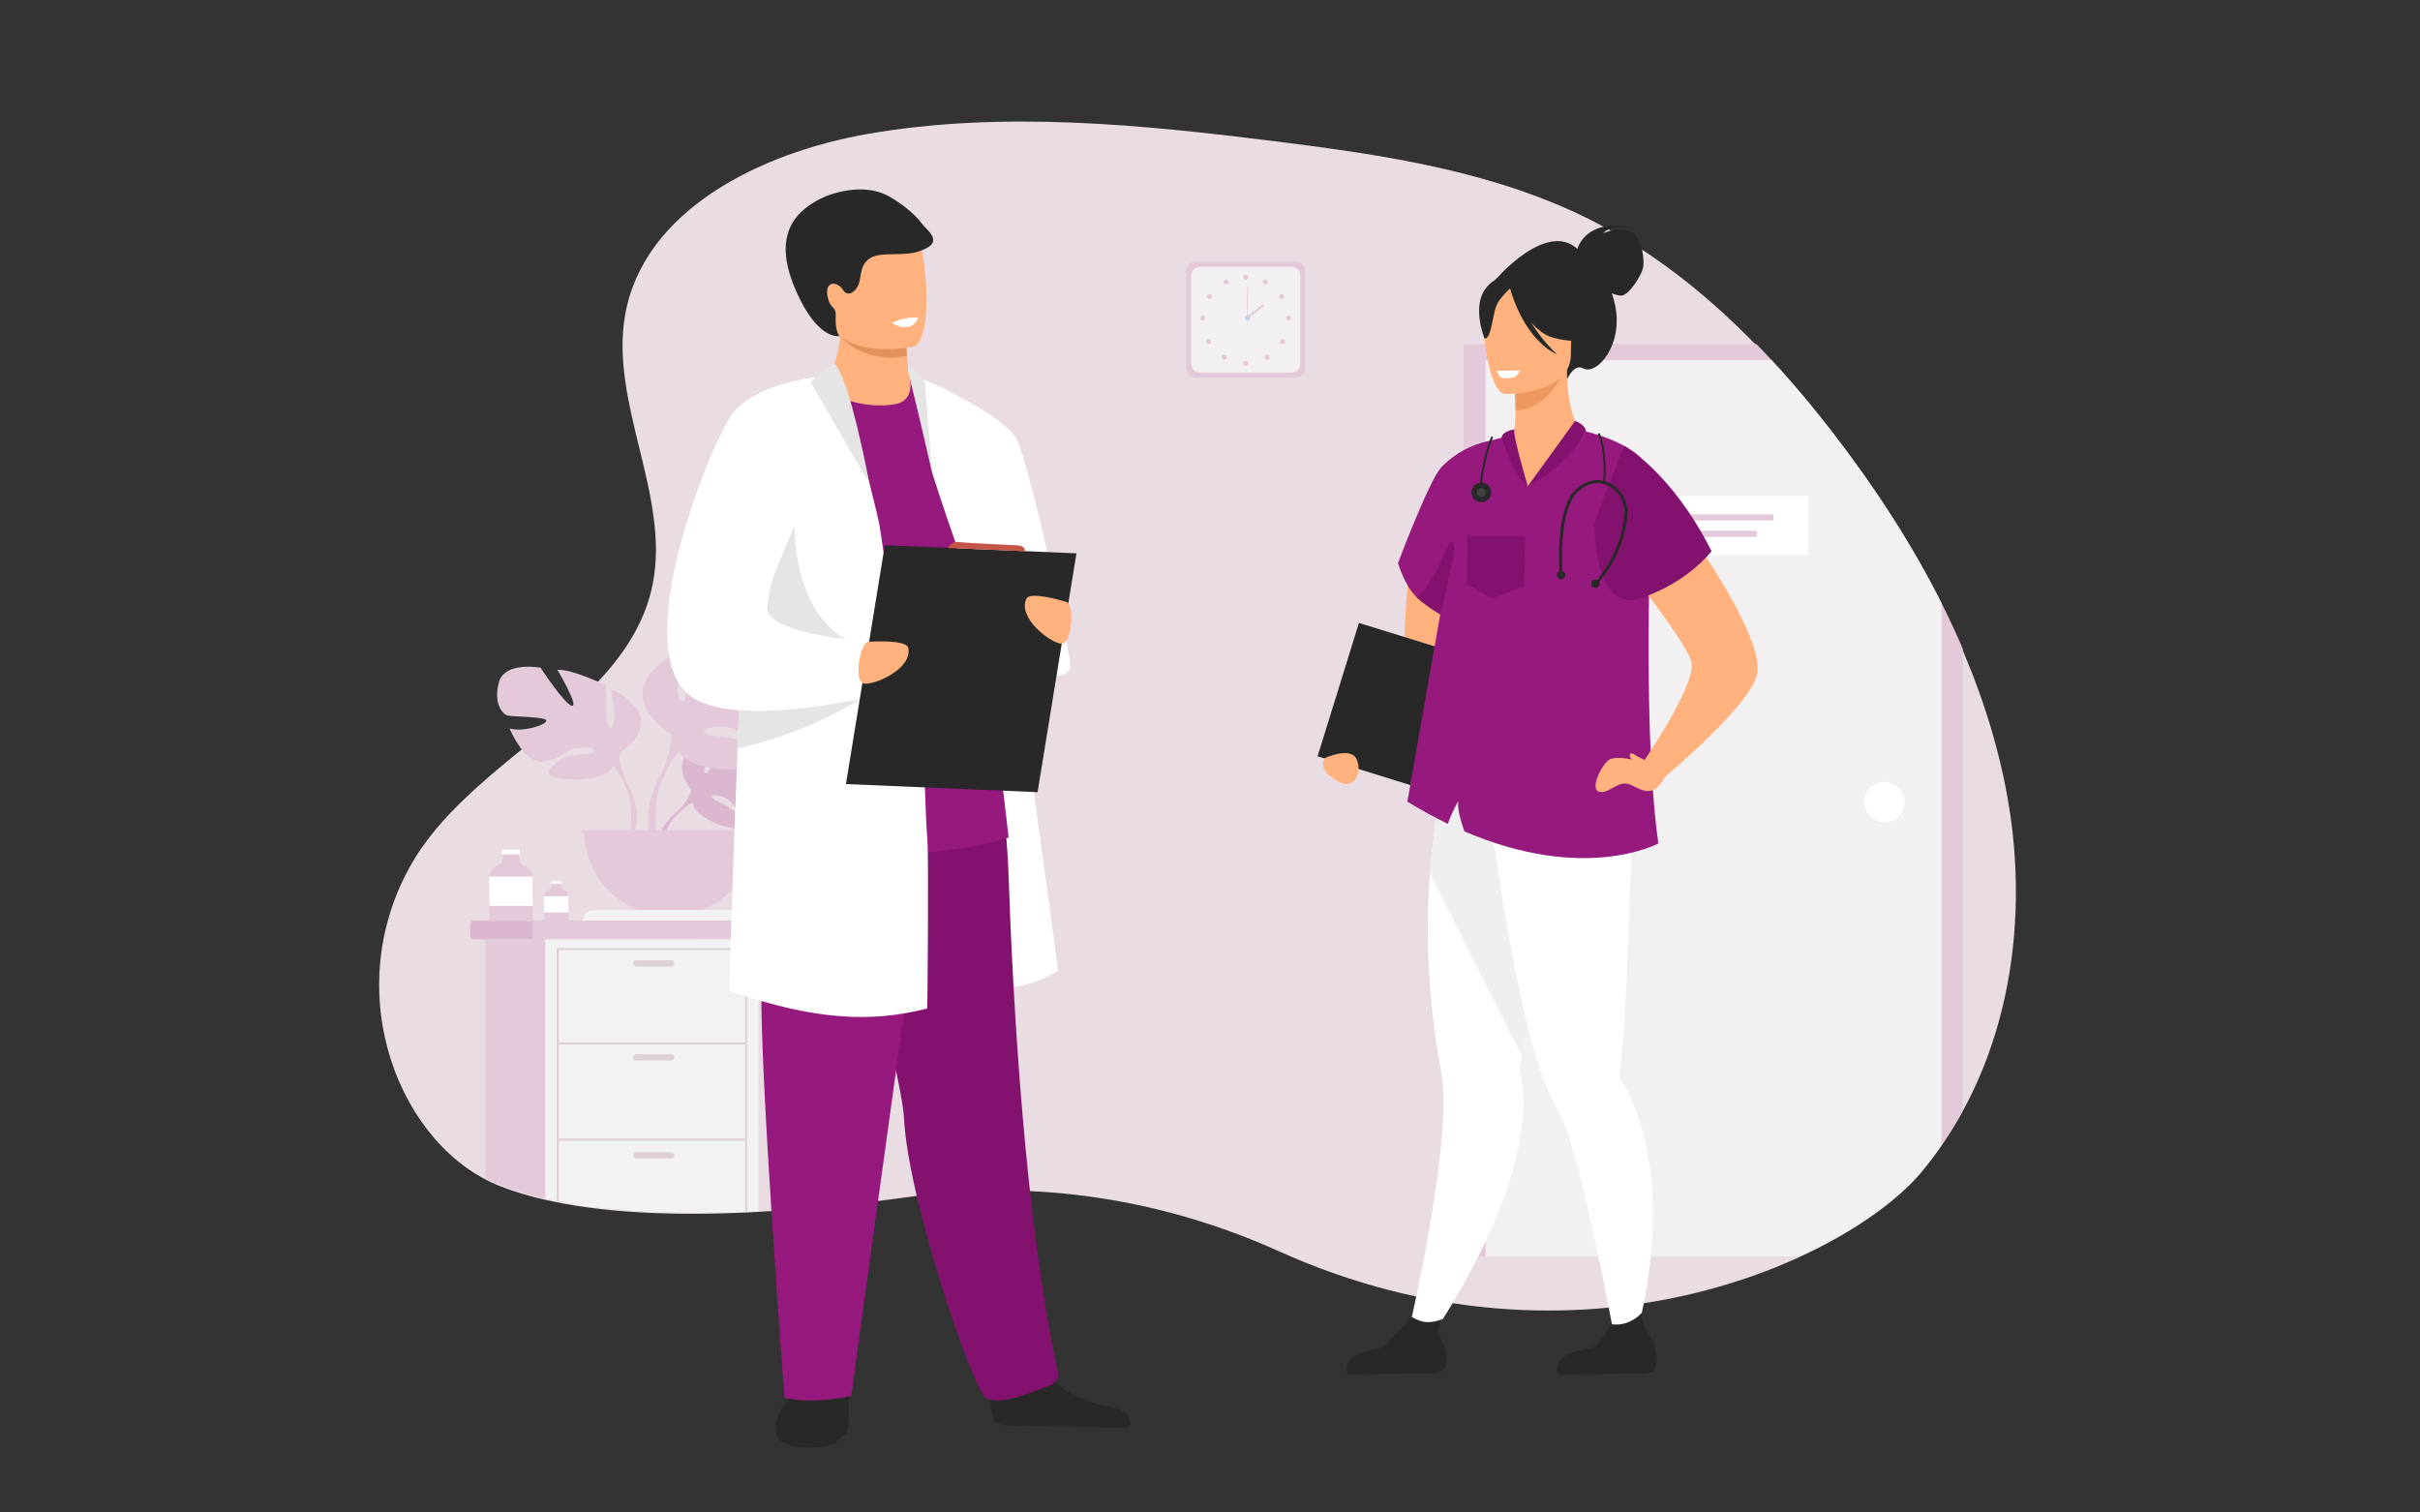 <svg id="Слой_1" xmlns="http://www.w3.org/2000/svg" xmlns:xlink="http://www.w3.org/1999/xlink" viewBox="0 0 3200 2000"><rect x="0" y="0" width="3200" height="2000" fill="#333333" stroke="none"/><style>.st0{fill:#eadce3}.st1{clip-path:url(#XMLID_00000029731432240172530600000018217646902492408217_)}.st2{fill:#e3c9d9}.st3{fill:#f2f0f1}.st4{fill:#b7d3f3}.st5{fill:#dbb7cf}.st6{fill:#f2f2f2}.st7{fill:#ddd0d7}.st8{fill:#fff}.st9{fill:#282828}.st10{fill:#82126d}.st11{fill:#96197d}.st12{fill:#ffb27d}.st13{fill:#e2915a}.st14{fill:#e5e5e5}.st15{fill:#c65447}.st16{fill:#efefef}.st17{fill:#ed985f}.st18{fill:#424242}</style><path id="XMLID_00000062167347561548676230000003471454082543637925_" class="st0" d="M1205.9 1582.2c163-22.8 331.7 3.2 484.3 72 399 180 755.1 10.9 851.1-104.9 111.4-134.6 144.2-320 113.4-494-30.8-173.9-120.1-337.3-231.6-481.8-87.2-112.9-191.5-218.4-321.6-283.6-127.2-63.6-270.8-84.9-411.4-102.6-180.8-22.7-365.2-41.1-542.1-10.3-144.2 25-296.9 101.8-321.3 238.9-20.8 116.9 59.4 239.3 36.5 355.8C831 934.9 621.6 1001.4 541.5 1147c-93.4 169.7-11.5 370.3 120.2 421.7 137.3 53.5 363.6 38.8 544.2 13.5z"/><defs><path id="XMLID_511_" d="M1206.3 1580.9c163-22.8 331.7 3.2 484.3 72 399 180 755.1 10.9 851.1-104.9 111.4-134.6 144.2-320 113.4-494-30.8-173.9-120.1-337.3-231.6-481.8-87.2-112.9-191.5-218.4-321.6-283.6-127.2-63.6-270.8-84.9-411.4-102.6-180.8-22.7-365.2-41.1-542.1-10.3-144.2 25-296.9 101.8-321.3 238.9-20.8 116.9 59.4 239.3 36.5 355.8C831.5 933.5 622.1 1000 542 1145.6c-93.4 169.7-11.5 370.3 120.2 421.7 137.2 53.6 363.5 38.9 544.1 13.6z"/></defs><clipPath id="XMLID_00000093883307534525933090000014539394401044336778_"><use xlink:href="#XMLID_511_" overflow="visible"/></clipPath><g clip-path="url(#XMLID_00000093883307534525933090000014539394401044336778_)"><path class="st2" d="M1713.4 499.3H1581c-7 0-12.7-5.7-12.7-12.7V358.9c0-7 5.7-12.7 12.7-12.7h132.4c7 0 12.7 5.7 12.7 12.7v127.7c.1 7-5.7 12.7-12.7 12.7z"/><path class="st3" d="M1707.7 492.7h-121c-6.4 0-11.6-5.2-11.6-11.6V364.4c0-6.4 5.2-11.6 11.6-11.6h121c6.4 0 11.6 5.2 11.6 11.6V481c0 6.5-5.2 11.7-11.6 11.7z"/><path class="st2" d="M1643.9 366.7c0-1.8 1.5-3.3 3.3-3.3s3.3 1.5 3.3 3.3c0 1.8-1.5 3.3-3.3 3.3s-3.3-1.5-3.3-3.3zm26.4 4.7c.9-1.6 2.9-2.1 4.4-1.3 1.6.9 2.1 2.9 1.3 4.4-.9 1.6-2.9 2.1-4.4 1.3-1.6-.9-2.1-2.9-1.3-4.4zm22.6 17.9c1.5-1 3.5-.5 4.5 1s.5 3.5-1 4.5-3.5.5-4.5-1c-.9-1.5-.5-3.5 1-4.5zm11.2 27.8c1.8 0 3.3 1.5 3.3 3.3 0 1.8-1.5 3.3-3.3 3.3-1.8 0-3.3-1.5-3.3-3.3.1-1.8 1.5-3.3 3.3-3.3zm-5.7 32.3c1.3 1.3 1.3 3.3 0 4.6-1.3 1.3-3.3 1.3-4.6 0-1.3-1.3-1.3-3.3 0-4.6 1.3-1.3 3.3-1.3 4.6 0z"/><circle class="st2" cx="1675.6" cy="472.3" r="3.3"/><path class="st2" d="M1643.9 480.6c0-1.8 1.5-3.3 3.3-3.3s3.3 1.5 3.3 3.3c0 1.8-1.5 3.3-3.3 3.3s-3.3-1.5-3.3-3.3zM1624 371.4c-.9-1.6-2.9-2.1-4.4-1.3-1.6.9-2.1 2.9-1.3 4.4.9 1.6 2.9 2.1 4.4 1.3 1.6-.9 2.2-2.9 1.3-4.4zm-22.6 17.9c-1.5-1-3.5-.5-4.5 1s-.5 3.5 1 4.5 3.5.5 4.5-1c.9-1.5.5-3.5-1-4.5zm-11.2 27.8c-1.8 0-3.3 1.5-3.3 3.3 0 1.8 1.5 3.3 3.3 3.3 1.8 0 3.3-1.5 3.3-3.3-.1-1.8-1.5-3.3-3.3-3.3zm5.7 32.3c-1.3 1.3-1.3 3.3 0 4.6 1.3 1.3 3.3 1.3 4.6 0 1.3-1.3 1.3-3.3 0-4.6-1.3-1.3-3.3-1.3-4.6 0zm20.5 20.6c-1.3 1.3-1.3 3.3 0 4.6 1.3 1.3 3.3 1.3 4.6 0 1.3-1.3 1.3-3.3 0-4.6-1.2-1.3-3.3-1.3-4.6 0z"/><path class="st4" d="M1646.3 420.4c0-1.8 1.5-3.3 3.3-3.3 1.8 0 3.3 1.5 3.3 3.3 0 1.8-1.5 3.3-3.3 3.3-1.8 0-3.3-1.5-3.3-3.3z"/><path class="st2" d="M1649.1 379.5h.9v40.9h-.9z"/><path transform="rotate(-38.131 1660.003 411.787)" class="st2" d="M1646.2 410.5h27.5v2.7h-27.5z"/></g><g clip-path="url(#XMLID_00000093883307534525933090000014539394401044336778_)"><path class="st5" d="M914.5 1045.1s-27.6-32.2-1.7-52.7c0 0 18.9-11.5 34.4-10.5 0 0-21.9 36.7-14.8 40.3s21.4-42.6 21.4-42.6 43.1-4.2 57 2.5c0 0-36.8 30.2-29.1 31.9 7.8 1.8 47.6-27.8 47.6-27.8s40.1 6.8 38 31.3c-2.1 24.5-16 32-22 31.4-6.1-.7-41.6-14.2-42.4-9.2-.8 5 20.6 21.2 35.6 22 0 0-28.3 31.2-47.1 22.2s-20.4-23.3-32.1-28.6c-11.7-5.4-21.7-5.3-16.9.1 4.8 5.5 26 10.8 32.7 22.6 6.7 11.9 12.7 19.8-6.7 16.9-19.4-2.9-51.1-17.2-52.4-33.5l-1.5-16.3z"/><path class="st5" d="M1047.6 1018.1s-109-4.2-133 27c0 0-5.3 15.9-21.7 30.5l-2.6 7s18.9-19.9 25.6-21.1c0-.1-10.5-38.8 131.7-43.4z"/><path class="st5" d="M892.8 1075.5s-23.4 17.3-25 48.2l4.2.4s7.5-32 21-44.5-.2-4.1-.2-4.1z"/><path class="st2" d="M887.8 970.6s-57.9-32.5-30.9-76.5c0 0 21.6-27 44.8-34 0 0-12.4 65.7 0 67.2s8.5-74.2 8.5-74.2 61-29.4 85-27c0 0-37.9 64.1-25.5 62.6 12.4-1.5 54.9-66.4 54.9-66.4s62.6-11.6 72.6 25.5c10 37.1-6.2 55.6-15.5 57.9-9.3 2.3-68.8 1.5-67.2 9.3 1.5 7.7 41.7 20.1 64.1 13.1 0 0-24.7 61-57.2 57.9-32.5-3.1-42.5-23.2-62.6-24.7s-34.8 3.9-24.7 9.3c10 5.4 44 1.8 60.3 15.6 16.2 13.8 29.4 22.3-.8 28.5-30.1 6.2-84.2 2.3-95-20.9l-10.8-23.2z"/><path class="st2" d="M1068.6 859.3s-162.3 52.5-180.8 111.3c0 0 .8 26.3-15.5 56.4v11.6s17-39.4 26.3-44.8c.1-.1-36.3-51 170-134.5z"/><path class="st2" d="M872.4 1027s-25 38-10.8 84.2l6.4-1.7s-6.2-50.9 6.8-76.6c13.2-25.6-2.4-5.9-2.4-5.9z"/><path class="st2" d="M885.9 1211.5c62.7 0 113.5-50.8 113.5-113.5h-227c0 62.7 50.8 113.5 113.5 113.5z"/><path class="st6" d="M1001 1217.3H770.8c0-7.7 6.3-14 14-14H987c7.7 0 14 6.3 14 14z"/><path class="st2" d="M768.7 1098H1002v3.5H768.7z"/><path class="st5" d="M1024.7 1224.2v10.9c0 3.8-1.2 6.9-2.7 6.9H624.5c-1.5 0-2.7-3.1-2.7-6.9v-10.9c0-3.8 1.2-6.9 2.7-6.9H1022c1.5 0 2.7 3.1 2.7 6.9z"/><path class="st2" d="M1024.7 1224.2v10.9c0 3.8-1.1 6.9-2.5 6.9H706.6c-1.4 0-2.5-3.1-2.5-6.9v-10.9c0-3.8 1.1-6.9 2.5-6.9h315.6c1.4 0 2.5 3.1 2.5 6.9z"/><path class="st2" d="M641.9 1242h282.2v411.3H641.9z"/><path class="st6" d="M721 1242h282.2v411.3H721z"/><path class="st7" d="M988 1630.7H736.1v-377H988v377zm-249.1-2.8h246.4v-371.6H738.9v371.6z"/><path class="st7" d="M737.5 1378.4h249.2v2.7H737.5zm0 127.1h249.2v2.7H737.5zM887.6 1278h-46.2c-2.2 0-4.1-1.8-4.1-4.1 0-2.2 1.8-4.1 4.1-4.1h46.2c2.2 0 4.1 1.8 4.1 4.1 0 2.2-1.8 4.1-4.1 4.1zm0 124.3h-46.2c-2.2 0-4.1-1.8-4.1-4.1 0-2.2 1.8-4.1 4.1-4.1h46.2c2.2 0 4.1 1.8 4.1 4.1s-1.8 4.1-4.1 4.1zm0 129.6h-46.2c-2.2 0-4.1-1.8-4.1-4.1 0-2.2 1.8-4.1 4.1-4.1h46.2c2.2 0 4.1 1.8 4.1 4.1s-1.8 4.1-4.1 4.1z"/><path class="st2" d="M704.4 1160.9v57.2h-57.6v-57.3c0-.6 0-1.1.1-1.6.6-6.6 4.8-12.1 10.6-14.5 4.1-1.8 7.1-5.5 7.3-10l.4-8.3h21.2l.1 8.2c.1 4.5 2.9 8.3 7.1 10.1 5.8 2.5 10.1 8 10.7 14.5.1.5.1 1.1.1 1.7z"/><path class="st8" d="M687.9 1129.8h-24.7l.7-6.4h23.3zm16.5 31.1v36.9h-57.6v-37c0-.6 0-1.1.1-1.6h57.4c.1.5.1 1.1.1 1.7z"/><path class="st2" d="M751.7 1186.1v32h-32.2v-33c.3-3.7 2.7-6.8 6-8.1 2.3-1 3.9-3.1 4.1-5.6l.2-4.6h11.8l.1 4.6c0 2.5 1.6 4.7 3.9 5.6 3.3 1.4 5.6 4.5 6 8.1.1.3.1.6.1 1z"/><path class="st8" d="M742.5 1168.7h-13.8l.4-3.6h13zm9.2 17.4v20.6h-32.2v-21.6h32.1c.1.3.1.6.1 1z"/></g><g clip-path="url(#XMLID_00000093883307534525933090000014539394401044336778_)"><path class="st2" d="M2372.7 732.7h-254.9v-84.6h254.9v84.6zm-248.9-6h242.9v-72.6h-242.9v72.6z"/></g><g clip-path="url(#XMLID_00000093883307534525933090000014539394401044336778_)"><path class="st2" d="M1935.3 454.9h660.2v1206.8h-660.2z"/><path class="st3" d="M1964.3 476.1h603v1185.6h-603z"/><path class="st8" d="M2465.1 1060.7c0-14.7 11.9-26.7 26.7-26.7 14.7 0 26.7 11.9 26.7 26.7 0 14.7-11.9 26.7-26.7 26.7-14.8 0-26.7-11.9-26.7-26.7zm-322.8-405h248.9v78.6h-248.9z"/><path class="st2" d="M2188.5 680.1H2345v8.1h-156.5zm21.9 21.8h112.7v8.1h-112.7z"/></g><path class="st2" d="M818.6 995.4s44-24.6 23.4-58c0 0-16.4-20.5-34-25.8 0 0 9.4 49.8 0 51-9.4 1.2-6.4-56.3-6.4-56.3s-46.3-22.3-64.5-20.5c0 0 28.7 48.6 19.3 47.5-9.4-1.2-41.6-50.4-41.6-50.4s-47.5-8.8-55.1 19.3c-7.6 28.1 4.7 42.2 11.7 44 7 1.8 52.2 1.2 51 7-1.2 5.9-31.7 15.2-48.6 10 0 0 18.8 46.3 43.4 44 24.6-2.3 32.2-17.6 47.5-18.8 15.2-1.2 26.4 2.9 18.8 7-7.6 4.1-33.4 1.3-45.7 11.8-12.3 10.5-22.3 16.9.6 21.6 22.9 4.7 63.9 1.8 72.1-15.8l8.1-17.6z"/><path class="st2" d="M681.5 911s123.1 39.9 137.2 84.4c0 0-.6 19.9 11.7 42.8v8.8s-12.9-29.9-19.9-34c-.1 0 27.5-38.7-129-102z"/><path class="st2" d="M830.3 1038.2s19 28.8 8.2 63.9l-4.9-1.3s4.7-38.6-5.2-58.1c-9.9-19.4 1.9-4.5 1.9-4.5z"/><path class="st9" d="M1051.3 1807.9s-5.9 27.5-5.9 36.9-21.1 16.4-19.3 48c1.8 31.6 77.2 20.5 79.6 15.2 2.3-5.3 7.6-9.9 11.7-9.9s5.3-28.1 4.7-52.1l-.6-24-70.2-14.1z"/><path class="st8" d="M1202.6 498.7s72 12.6 88.3 55.2c16.3 42.5 108.3 729.3 108.3 729.3s-45.6 36.1-143.4 23.1c-97.7-12.9-53.2-807.6-53.2-807.6z"/><path class="st9" d="M1309.8 1851c.2 12.3 1.8 23.9 6.3 28.5h178.8c-2.3-6.5-8.7-16.2-27.1-19.2-20.9-3.4-53.4-13.4-72.4-33.5-6.8-7.1-11.8-15.5-14-25.4-8.4-37.5-69.6 11.5-69.6 11.5s-2.4 19.8-2 38.1z"/><path class="st10" d="M1386.8 1832.8c-20 6.4-58.2 25.8-82.4 16.7-15.7-5.9-103.3-259.4-109-370.3-.4-8.1-2-19.3-4.5-33-5.2-28.6-14.3-67.9-24.7-111.3-28-116.3-66-261.7-65.2-308.2 1.3-72.2 215-15.1 215-15.1s14.7 59.2 17.6 144.9c5.8 170.1 21.8 457.4 65.2 657 1.9 8.3-3.7 16.6-12 19.3z"/><path class="st11" d="M1238.5 1026.8l-113 819s-49.6 12-88.2 2.4c0 0-33.1-435.6-30.3-540.9 2.8-105.3-23.7-281.8 6-301.3 29.8-19.4 225.5 20.8 225.5 20.8z"/><path class="st11" d="M998.7 536.2s118.8-76.8 203.9-37.5c13.6 6.3 29.1 23.7 40.1 35.9 30.8 33.9 91 572.9 91 572.9s-170.8 57.8-335-19.6V536.2z"/><path class="st8" d="M1209.4 496.8s120.2 49.3 136.5 87.1c16.3 37.9 69.2 270.3 69.2 297.6 0 27.3-92.2 6.1-107-37.9-12.3-36.5-53.9-148.7-75.8-219.6l-22.9-127.2z"/><path class="st12" d="M1184.4 534.3c-26.2 5.1-64.8-.3-93-18.9 12.7-30.4 18-54.5 19.8-70l.3-2.4c.8-8.1.7-13.5.3-16h67.9s18.6 8.5 18.6 14.3c0 3.1 0 6.1.1 9 .1 7.8.4 14.6.9 20.5 1.3 19 3.5 28 3.5 28s8.1 30.3-18.4 35.5z"/><path class="st13" d="M1199.1 470.7c-51.4 9.9-81.2-18.2-87.9-25.4-.9-1-1.4-1.6-1.4-1.6.5-.3 1.1-.5 1.7-.8 19.1-7.7 62.6-1.6 86.8 7.3.1 7.8.4 14.7.8 20.5z"/><path class="st12" d="M1094.4 415.7c9.2 49.4 73 47.8 100.5 44.7 7.8-.9 12.6-1.9 12.6-1.9 8.7-2.3 13.6-16.1 15.9-34.2 4.5-35.7-1.2-88.2-7.2-101.6-9.1-20.2-26.2-42-90.4-26.3-64.2 16-43.2 56-31.4 119.3z"/><path class="st9" d="M1218.7 295.3c-8.8-12.2-27.4-27-44.3-36.2-36.3-19.7-82.8.6-83 .7-52.5 23.1-66.2 63.2-38.4 125.8 29.4 66.1 57.4 58.7 57.4 58.7s-5.9-3.7-5.4-24.3c0-1.2.1-2.2.1-3 .3-4.2-1.2-8.5-4.4-11.3-6.5-5.8-9.7-23.4-4.2-28.3 6.6-5.9 15.8 1.3 18.8 6.8 2.6 3.9 7.2 5.3 11.5 2.5 16.3-10.3 5.7-31 21.3-43.6 15.6-12.6 47.3-2 70.7-12.1 30.7-11.4 6.5-26.5-.1-35.7z"/><path class="st8" d="M1226 1333.6c-10.3 2.7-20.6 4.8-30.8 6.5-9 1.5-18 2.7-26.9 3.4-50.8 4.4-101.9-2.7-161.5-19.8-13.4-3.9-27.3-8.2-41.7-13.1-1.5-.5 3.9-158.3 10.2-321.1.6-16.8 1.3-33.7 2-50.4.3-7.1.6-14.2.8-21.2C983.8 774 989.5 644 990.7 637c2.7-15.8 5.3-29.3 8.1-41 8.1-34.1 18.2-52.8 40.2-68.9 2.1-1.6 19.7-10.5 35.3-18.2 12.9-6.4 24.3-12 24.3-12 5.1 2.5 11.3 14.2 17.7 30.7 11.8 30.3 24.6 76.8 33.5 111.5v.2c5.7 22.4 9.8 39.9 11 44.9 2 8.5 4.6 24.8 7.7 47 4.2 30.2 9.2 71.2 14.5 117.7.5 4.8 1.1 9.6 1.6 14.5.6 5.6 1.3 11.2 1.9 16.9.2 1.8.4 3.7.6 5.5 2 18.4 4.1 37.4 6.1 56.8 1.7 16 25.9 27.5 27.6 43.8 1 9.5 3 97.6 5.6 125.6 1.6 20.1.3 212.2-.4 221.6z"/><path class="st14" d="M1050.7 695.1c-.1.3-4.1 145.6 105.1 163.2 109.2 17.6 36.7 22.3 36.7 22.3s-205.5-8.7-208.9-14.2c-3.4-5.4 67.1-171.3 67.1-171.3zm92.3 225.6s-2 1.5-6 4c-.1 0-.1.1-.2.1-16.7 10.6-66.1 39.6-138.2 59.1-7.6 2-15.4 4-23.4 5.8.6-16.8 1.3-33.7 2-50.4-9.5-.7-18.6-2-27.1-3.7l.9-6.6c9.2-3.8 18.3-7.4 27-10.8 7.2-2.8 14.1-5.5 20.6-7.9 29.6-11.2 51.5-18.8 51.5-18.8l87.6 27.7 5.3 1.5z"/><path class="st8" d="M1166.2 918.2s-11.2 2.8-29.2 6.4h-.2c-33 6.6-88.6 15.9-138.2 15.4-7.3-.1-14.5-.4-21.5-.9-9.5-.7-18.6-2-27.1-3.7-18.1-3.8-33.3-10.3-43.3-20.4-73.8-75.2 40.3-344.9 64.2-371.1 28-30.6 79.1-41.4 107.3-45.1 1.2-.1 2.3-.3 3.4-.4 9.9-1.2 16.3-1.4 16.6-1.4s-2.2 7.1-5.9 19.2c-1.4 4.7-3.1 10.1-4.9 16.1-17.3 56.8-50.8 168.3-65.5 231.2-5.4 23-8.3 39.5-7 44.4 5.8 21.5 65.4 32.5 103.1 37.4 15.8 2 27.7 3 30.4 3.2h.6l2.2 9 5.2 21.5 5.1 21.1 4.7 18.1z"/><path class="st9" d="M1372 1047.5l-253.4-10.7L1170 721l253.4 10.7z"/><path class="st12" d="M1149.2 848.6s49.3-3.4 51.8 8.1c5.8 26.8-42.4 48.8-58 47.3-15.6-1.6-5.1-57.2 6.2-55.4zm260.3-52.8s-47.2-14.8-52.3-4.1c-11.8 24.7 30 57.3 45.5 59.4 15.6 2.2 18.3-54.4 6.8-55.3z"/><path class="st14" d="M1103.6 481.1s-20.8 9.9-31.2 24.8c0 0 77.6 134.7 77.2 133.4-.3-1.2-26.2-140.9-46-158.2zm96.6 1.9c6.8 2.6 19.9 16 22.9 23.4l9.2 117.6s-19.7-86.3-29.7-125.3c-2.5-9.9-2.1-12.9-2.4-15.7z"/><path class="st15" d="M1254 724.6s2-8.8 13.5-7.7c11.5 1 76.3 4.2 76.3 4.2s12.5-.2 11.3 7.8l-101.1-4.3z"/><path class="st8" d="M1179.7 426.9s8.4 7.7 22 5.3c8-1.4 12.6-11.9 12.6-11.9s-15.6-2.8-34.6 6.6z"/><path class="st9" d="M1313.1 1874.7s-.6 11.7 31.4 10.7 142.2 3.3 146.5 2.3c4.3-1 6.5-8.4.1-15.2-6.4-6.8-47.3-4.8-47.3-4.8l-130.7 7z"/><path class="st12" d="M1867.4 717.4c-2.6 4.8-19.6 186.6-6.2 210.6 13.4 23.9 76.7-45.6 78.3-162.9 1.3-98.9-72.1-47.7-72.1-47.7z"/><path transform="rotate(-162.777 1894.757 950.725)" class="st9" d="M1763.8 858.4h262v184.7h-262z"/><path class="st8" d="M1861.5 1765.5l25.8 9.6s112-155.3 125.7-291.9c2.5-24.4 1.6-48-3.7-69.8 0 0 1.1-6.2 3-17.3.9-5.2 2-11.4 3.2-18.5 3.6-20.9 8.7-49.4 14.4-81.9 13.2-74.8 30.2-170.3 43.5-240.6l-6.9-2.2-75.1-24.2-15.5-49.3-56-14.7s-12.5 24.5-23.7 140c-2.1 15.2-3.9 31.9-5.3 50-4.4 55.3-4.7 123.9 5.3 202.3 2.6 20.1 5.8 40.8 9.8 62.1 2.9 15.6 3.4 36.9 2.1 61.3-5.6 111.6-46.6 285.1-46.6 285.1z"/><path class="st16" d="M1890.8 1154.5l121.5 241.6c.9-5.2 2-11.4 3.2-18.5 3.6-20.9 8.7-49.4 14.4-81.9 13.2-74.8 30.2-170.3 43.5-240.6l-6.9-2.2-75.1-24.2-15.5-49.3-56-14.7s-12.5 24.5-23.7 140c-2.1 15-4 31.7-5.4 49.8z"/><path class="st8" d="M1944.3 995.6l2.8-24.1c47.1 12.5 173-35 173-35s45.7 40.1 39.7 136.3c-2.9 47-8.3 246.5-13.9 305.5-2 21.4-3.8 36.6-4.5 42.7v.1c-.2 1.9.4 3.6 1.4 5.2 8.2 13.9 15 28.5 20.6 43.3 54.8 146-8.4 325.8-8.4 325.8l-16.4-6.6s-36-200.1-65.2-288.5c-5-15-9.7-26.8-14.1-33.8-12.7-20.5-24.5-54-35.2-93.9-20.2-75.4-36.5-173.4-47.4-249.1-1.5.1-32.4-127.9-32.4-127.9z"/><path class="st9" d="M2059.6 1808.8h129.8s3.1-19.8-3.7-34.8c-6.5-14.4-16.7-20.9-14.2-38.4-8.2 8.5-21.7 18-40.5 15.5-2.3 3.7-14.8 23.7-22.5 29.2-8.5 6.1-46.3 3.9-48.9 28.5zm-278.8 0h129.8s4.9-20.7-3.7-34.8c-7.5-12.5-4.7-19.6.9-29.9-5.9 2.4-13.5 4.6-21.9 4.1-6.5-.4-13.3-3.3-19.3-6.8-5.6 6.4-29.5 33.5-37 38.9-8.3 6.1-46.2 3.9-48.8 28.5zm305-1479.7c1-3.5 13.3-40.7 71.6-28.1 0 0-29.3-3.8-37.3 7.4 0 0 23.3-10.5 37.8-1.6 14.5 9 16.8 38.9 14.6 48-2.2 9.1-18.4 36.2-29 36.1-4 0-8.3-1.4-12.1-3.1 1.6 4.8 3.1 10.1 4.3 15.8 11.1 53.2-24.4 93.4-42.6 83.4-11.7-6.4-20.6 14-20.6 14l-96.7-129.3c-.2.2 67.9-80.9 110-42.6z"/><path class="st12" d="M2004 672.6c80.1 25 92.9-100.6 87.8-101.2-8.6-7.7-20.1-37.4-19.7-82.2l-3.9.7-65.6 12.7s1.4 20.6 1.4 40.1c0 15.2-.9 29.6-4.1 32.9-5.1.7-8.2 1.2-8.2 1.2v.1c-1 1.3-9 89 12.3 95.7z"/><path class="st17" d="M2002.6 502.6s1.4 20.6 1.4 40.1c36.7-.9 56.2-34.3 64.2-52.8l-65.6 12.7z"/><path class="st12" d="M1990.2 521s86.7 1.8 87-52.3c.3-54 11.7-90.2-43.7-93.6-55.4-3.4-66.2 17.1-70.7 35.2-4.5 18 4.9 108.8 27.4 110.7z"/><path class="st9" d="M1965.5 380.2c13.5-16.2 23.6-12.6 29.3-7.7 47.5-25.9 77.9 12.8 77.9 12.8 5.6 38.8 33.5 61.1 33.5 61.1s-15.9 9.7-52.3.2c-11.1-2.9-21-10.9-29.4-20.5 14.7 24.8 34.7 42.7 34.7 42.7-43.5-20.3-60.7-80.9-62.4-87.3-5.3 4.7-15.8 15-19 25.1-4.4 13.7-6.4 42.1-14.7 41.1-.1 0-17.8-43.2 2.4-67.5z"/><path class="st10" d="M2082.8 556.6s13.6 4.4 14.4 14.1c0 0-36.5 68.2-76.9 72.1l62.5-86.2z"/><path class="st11" d="M1892.3 881.2L1861 1060c18.5 11.3 36.4 21 53.5 29.4 4.7-14 13.5-29.8 14.1-30.8-2.5 9.2 3.8 29.5 7.8 40.7 159.9 68.9 256.4 16 256.4 16-24-176.6-6.2-467.3-10.5-488.1-8.2-39.5-85.1-56.6-85.1-56.6-28.1 49.3-76.9 72.1-76.9 72.1-18.4-18.1-23.1-66.7-23.1-66.7l-32.1 7.9c-20.7 5.1-39.9 15.3-55.3 30.1-1.4 1.3-2.8 2.7-4.1 4.1-15.9 17-57.1 126.4-57.1 126.4s8.7 30.1 24.6 45.2c8.1 7.7 18.7 15.1 31.3 22.7l-12.2 68.8z"/><path class="st10" d="M2020.2 642.7s-20-66.3-17.7-74.9c0 0-15.7 1.9-17 11 0 .1 17.7 55.4 34.7 63.9z"/><path class="st8" d="M2010 490s-3.9 8.4-9.3 9.4c-5.4.9-13.9.9-15.9 0-1.9-.9-4.9-6.8-6.3-8.7 0 0 9.7-1.1 30.1-.7h1.4z"/><path class="st10" d="M1873.1 789.7c8.4 7.4 18.7 15.1 31.3 22.7 0 0 24-89.8 16.9-96.1-7.2-6.2-20.4 52.9-48.2 73.4z"/><path class="st12" d="M2222.3 687.3s112 152.4 101.1 204.2c-8.6 41.2-122 136-122 136l-29.2-18.9s70.8-102.5 64.5-132.6c-4.8-23.4-75-112-75-112l60.6-76.7z"/><path class="st10" d="M2147.6 589.6s62.1 33.4 115.6 139.2c0 0-31.5 42-94.3 62.3-62.8 20.4-60.7-100.9-60.7-100.9l39.4-100.6zM2017 708.8l-77 .2-.5 63.2 33.8 19 42-16.2z"/><path class="st12" d="M2179.8 1010.6s-31.6-12-49.3-7.3c-10 2.7-28.5 37.9-17 43.2 11.5 5.3 24.6-13.5 38.8-10 14.2 3.5 31.8 24.2 49.2-9l-21.7-16.9z"/><path class="st12" d="M2178.1 1006.6s-12.1-5.5-17.6-9.3c-5.5-3.8-8.8 3 0 9.3 8.8 6.3 12 3.5 12 3.5l5.6-3.5zm-426.9-3.8s35.8-17 43.1 2.1c7.3 19.1-5.3 35.1-17.3 31.3-12-3.8-33.4-16.6-25.8-33.4z"/><path class="st9" d="M2111.4 773.4l-2.8-2.7c.4-.4 36.1-38.1 39.4-91.1 1-15.4-7.4-30.3-20.8-37.1-12.7-6.4-27-4.2-39.2 6.1-29.1 24.5-21.8 110.8-21.8 111.6l-3.9.3c0-.2-1.9-22.4-.1-47.4 2.5-33.9 10.3-56.6 23.2-67.5 13.5-11.4 29.3-13.8 43.5-6.6 14.8 7.5 24.1 23.9 23 40.8-3.5 54.5-40.1 93.2-40.5 93.6z"/><path class="st9" d="M2058.7 760c.2-3.1 2.9-5.4 5.9-5.2 3.1.2 5.4 2.9 5.2 5.9-.2 3.1-2.9 5.4-5.9 5.2-3.1-.1-5.4-2.8-5.2-5.9zm45.3 11.6c.2-3.1 2.9-5.4 5.9-5.2 3.1.2 5.4 2.9 5.2 5.9-.2 3.1-2.9 5.4-5.9 5.2-3.1-.1-5.4-2.8-5.2-5.9zm17.1-131.9h-.2c-.7-.1-1.3-.7-1.2-1.5 0-.4 4.1-37.6-6.5-63.6-.3-.7 0-1.5.7-1.7.7-.3 1.5 0 1.7.7 10.9 26.6 6.7 64.5 6.7 64.9.1.7-.5 1.2-1.2 1.2zm-163.2 10c-.8 0-1.4-.6-1.3-1.4 1.4-38 14.9-70 15-70.3.3-.7 1.1-1 1.7-.7.7.3 1 1.1.7 1.7-.1.3-13.4 31.8-14.8 69.3 0 .8-.6 1.4-1.3 1.4z"/><path class="st9" d="M1946.4 655.1c-2.2-6.8 1.5-14.2 8.4-16.4 6.8-2.2 14.2 1.5 16.4 8.4 2.2 6.8-1.5 14.2-8.4 16.4-6.9 2.1-14.2-1.6-16.4-8.4z"/><path class="st18" d="M1953.2 652.9c-1-3.1.7-6.4 3.8-7.4 3.1-1 6.4.7 7.4 3.8 1 3.1-.7 6.4-3.8 7.4-3.1 1-6.4-.7-7.4-3.8z"/><path class="st9" d="M1910.6 1807.8s.4 8.7-22.5 8-101.8 2.5-104.9 1.7-3.9-11.4.7-16.6c4.6-5.1 33.1 1.5 33.1 1.5l93.6 5.4zm278.5.3s.4 8.7-22.5 8c-22.9-.7-101.8 2.5-104.9 1.7-3.1-.7-3.9-11.4.7-16.6 4.6-5.1 33.1 1.5 33.1 1.5l93.6 5.4z"/></svg>